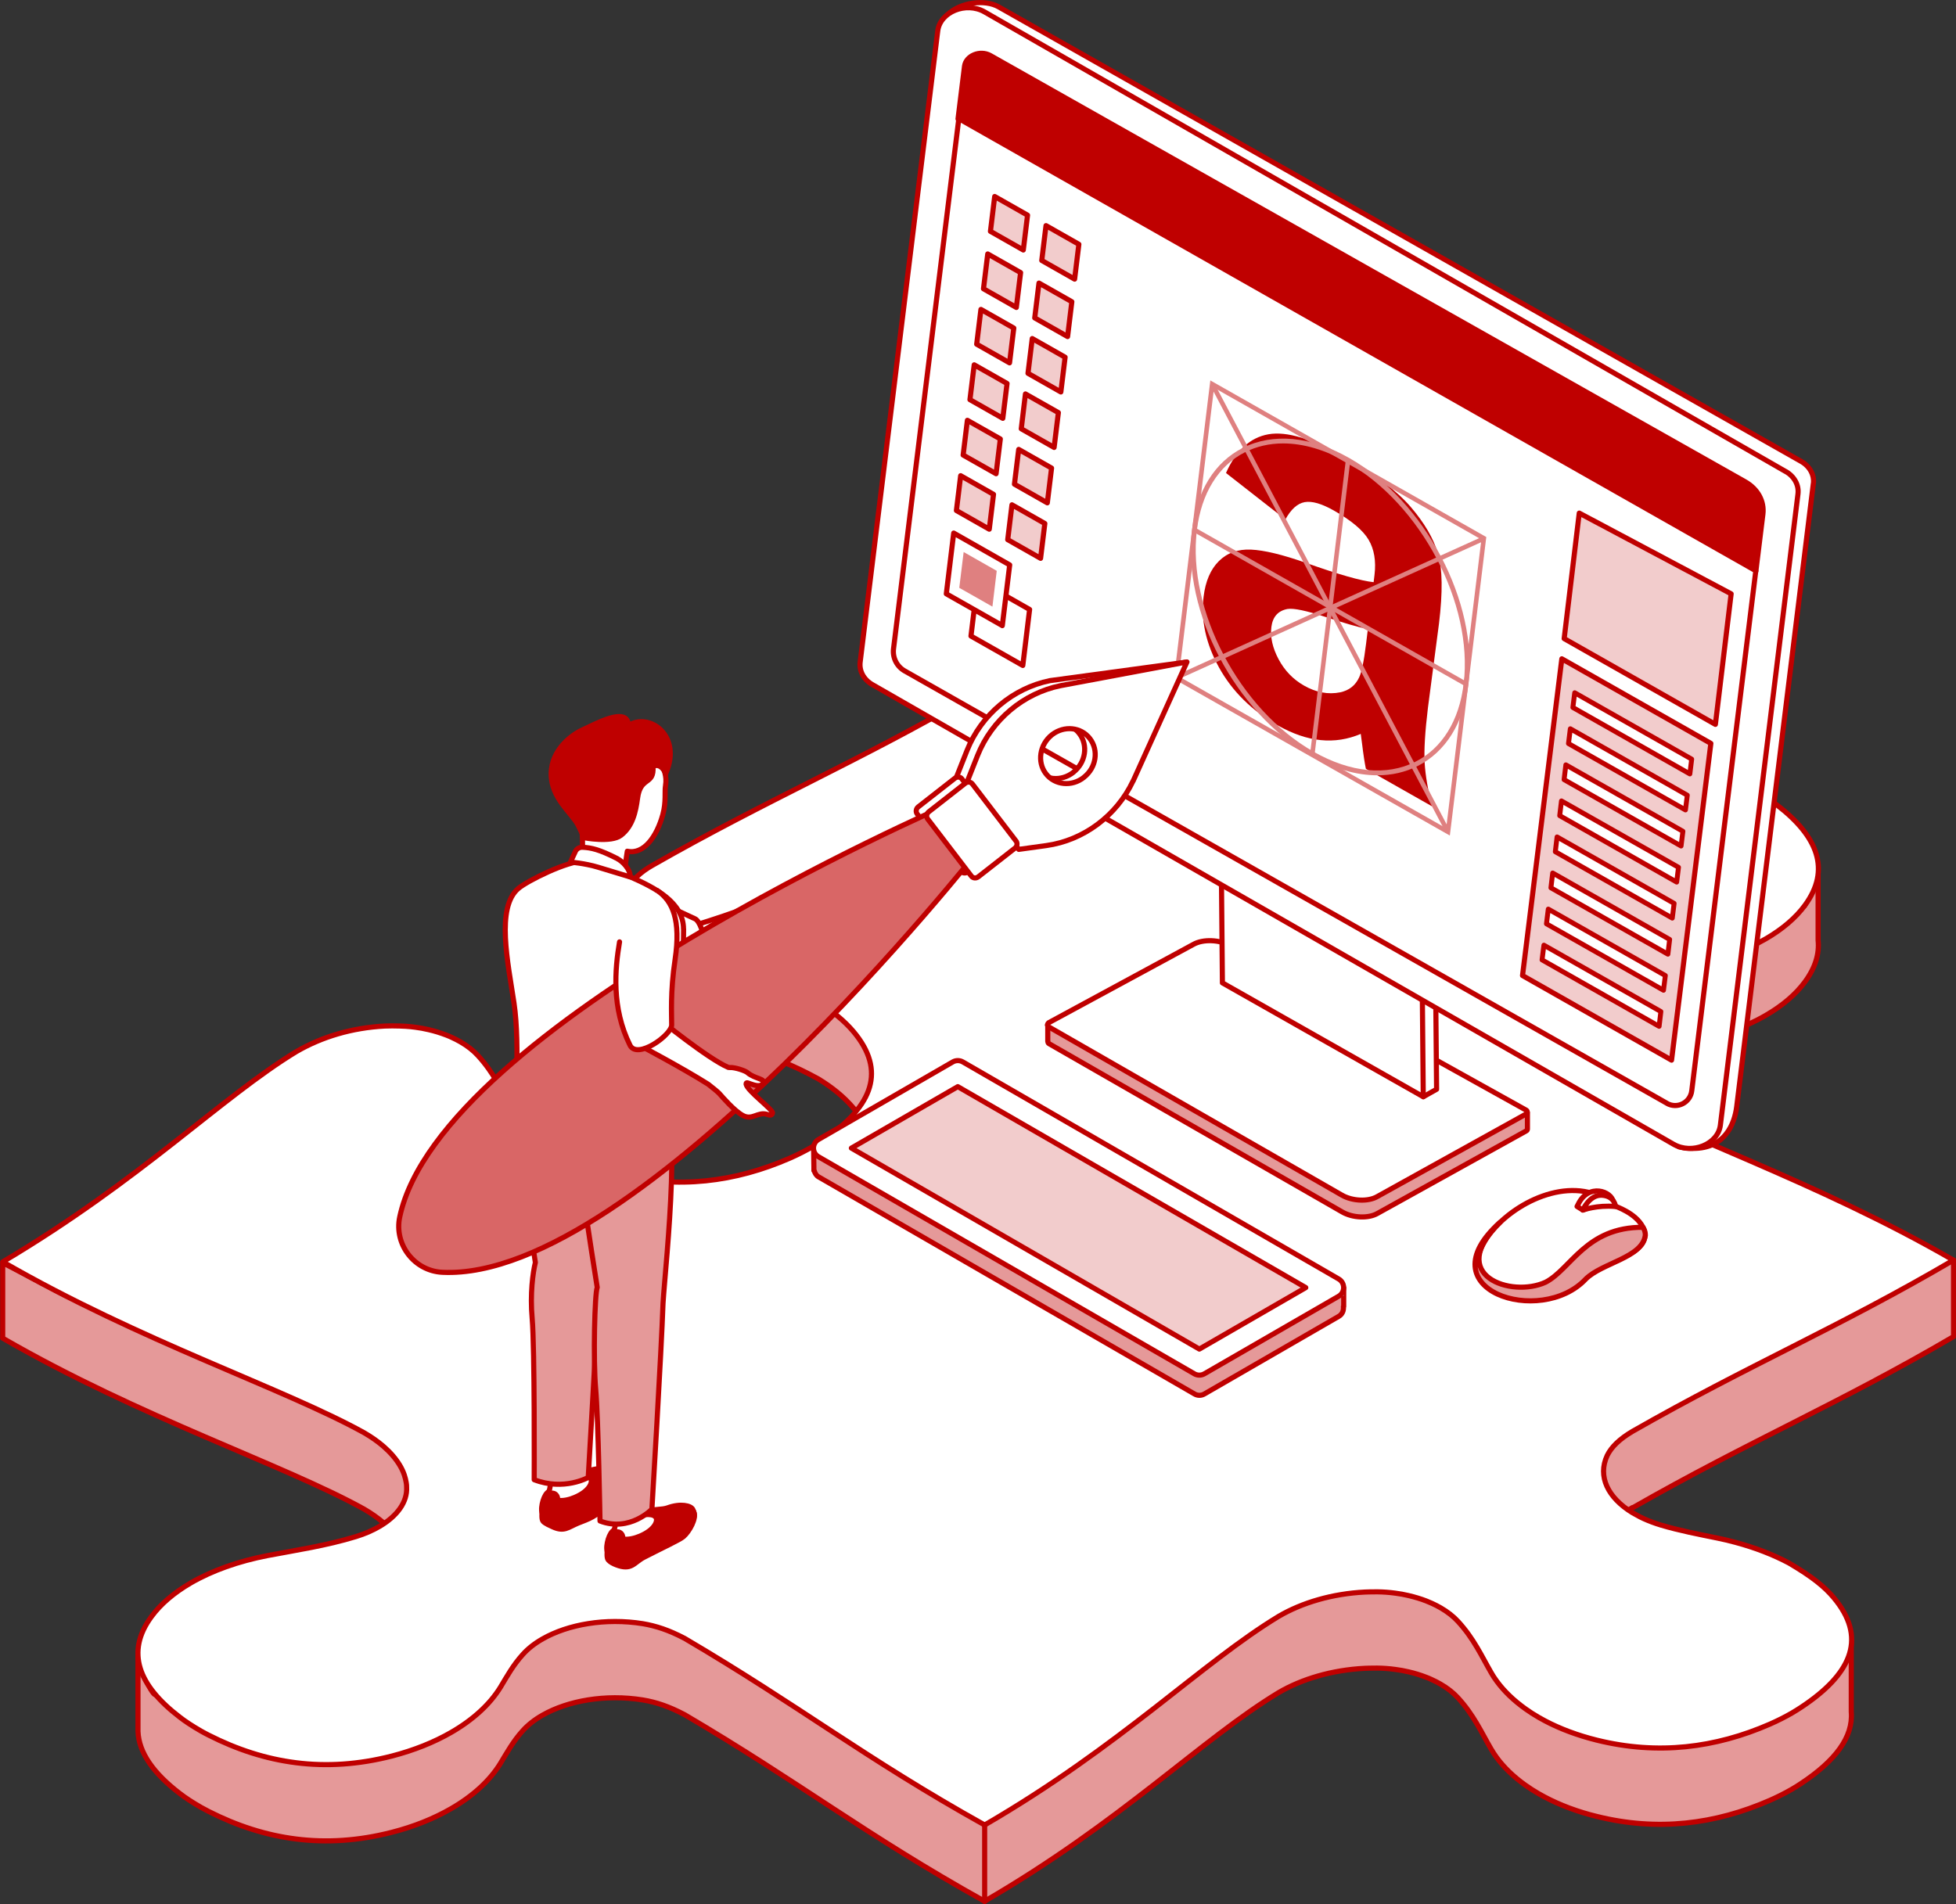 <?xml version="1.0" encoding="UTF-8"?>
<svg id="_レイヤー_2" data-name="レイヤー 2" xmlns="http://www.w3.org/2000/svg" xmlns:xlink="http://www.w3.org/1999/xlink" viewBox="0 0 267.22 260.17">
  <rect x="0" y="0" width="267.22" height="260.17" fill="#333333" stroke="none"/>
  <defs>
    <style>
      .cls-1, .cls-2 {
        fill: #bf0000;
      }

      .cls-1, .cls-3, .cls-4, .cls-5, .cls-6, .cls-7 {
        stroke: #bf0000;
        stroke-linecap: round;
        stroke-linejoin: round;
      }

      .cls-1, .cls-3, .cls-4, .cls-6, .cls-7 {
        stroke-width: .7px;
      }

      .cls-8 {
        fill: url(#_裼_胙琅韃_15);
      }

      .cls-3 {
        fill: #e59999;
      }

      .cls-9, .cls-5, .cls-6 {
        fill: #fff;
      }

      .cls-10 {
        fill: #c3ccd9;
      }

      .cls-4 {
        fill: #f2cccc;
      }

      .cls-5 {
        stroke-width: .67px;
      }

      .cls-11 {
        fill: #df8080;
      }

      .cls-7 {
        fill: #d96666;
      }
    </style>
    <linearGradient id="_裼_胙琅韃_15" data-name="ﾁ裼 胙琅韃 15" x1="122.07" y1="79.16" x2="240.89" y2="79.16" gradientUnits="userSpaceOnUse">
      <stop offset="0" stop-color="#5752d0"/>
      <stop offset="1" stop-color="#7f7cf9"/>
    </linearGradient>
  </defs>
  <g id="layout">
    <g>
      <g>
        <path class="cls-3" d="M223.04,206.03c15.82-9.05,28.1-14.17,43.84-23.39v-10.47l-10.64,3.84c-16.28-8.41-29.23-11.5-39.34-17.11-1.9-1.19-3.38-2.59-4.41-4.37-.21-.39-.38-.79-.71-2.09-.03-.19-.04-.4-.07-.59-.11-2.03,1.29-3.95,3.68-5.37.94-.55,2.03-1.03,3.24-1.4,4.13-1.26,8.2-1.84,12.1-2.6,3.99-.77,7.59-2.05,10.5-3.74,2.26-1.31,4.1-2.86,5.37-4.6,1.41-1.93,1.97-3.82,1.78-5.66v-9l-1.06,2.88-.84,1.47c-.96-1.58-1.76-1.88-3.74-3.4-.5-.38-1.03-.76-1.93-1.33-.23-.14-.46-.28-.69-.41-.44-.25-.89-.5-1.36-.74-7.68-3.9-15.88-5.21-25.04-2.85-3.04.78-5.77,1.88-8.09,3.22-2.98,1.72-5.29,3.84-6.73,6.18-.92,1.51-1.75,3.01-3.04,4.46-.71.8-1.63,1.52-2.7,2.13-3.5,2-8.63,2.91-13.71,2.08-2.13-.35-4.06-1.05-5.71-2-15.72-9.24-24.64-16.38-40.87-25.74-15.66,9.07-27.92,14.2-43.76,23.24-.64.37-.61-.64-1.12-.21l-1.7-1.74-1.13-2.99v10.3c0,.07,0,.14,0,.21v.07h0c.11,2.05,1.68,4.09,4.63,5.88.27.15.55.28.84.42.73.33,1.52.63,2.36.88,2.52.75,5.12,1.25,7.73,1.78.84.17,1.67.37,2.48.59,2.67.72,5.12,1.67,8.56,3.54,1.94,1.17,3.57,2.51,4.82,3.99.14.17.28.34.41.51,4.09,5.31,1.85,10.05-4.84,14.48-.4.27-.82.52-1.25.78-.95.55-1.96,1.06-3.03,1.53-7.44,3.25-15.28,4.25-23.63,2.19-2.62-.65-5-1.54-7.07-2.63-.3-.16-.59-.32-.87-.48-.64-.37-1.25-.76-1.82-1.17-1.6-1.14-2.93-2.42-3.93-3.79-.28-.38-.53-.76-.75-1.15-1.31-2.26-2.35-4.63-4.54-7.01-.63-.69-1.43-1.31-2.36-1.85-.38-.22-.79-.43-1.21-.62-.25-.11-.52-.22-.78-.33-.75-.29-1.56-.53-2.39-.73-.59-.14-1.2-.25-1.82-.33-.8-.11-1.63-.17-3.12-.18-.33,0-.67.02-1.02.02-4.48.22-8.6,1.46-12.08,3.49-8.84,5.37-16.9,13.28-31.51,22.92l-8.6-4.5v10.31c18.81,10.86,38.32,17.24,49.36,23.35,1,.58,1.89,1.21,2.67,1.88.93.81,1.68,1.68,2.22,2.59.25.42.44.85.6,1.28.12.36.22.72.27,1.08.04.2.05.4.05.6.12,2.03-1.28,3.95-3.68,5.36-.94.55-2.03,1.03-3.24,1.4-4.12,1.25-8.17,1.84-12.1,2.6-3.98.77-7.58,2.05-10.48,3.74-2.26,1.31-3.52,3.05-4.79,4.79-.21.29-1.2-1.66-1.2-1.66l-.46-.86-.74-2.61v10.18h0c.11,2.92,2.12,5.73,5.67,8.46.8.62,1.68,1.2,2.96,1.94.34.19.68.37,1.03.55,7.66,3.89,15.87,5.2,25.01,2.85,3.05-.78,5.78-1.89,8.1-3.23,2.99-1.72,5.3-3.84,6.74-6.18.91-1.5,1.74-3.02,3.04-4.46.71-.8,1.63-1.52,2.7-2.13,3.5-2,8.62-2.9,13.7-2.09,1.86.31,3.56.88,5.72,2.01,15.72,9.24,24.63,16.38,40.99,25.5,18.69-10.86,29.64-22.14,40.18-28.52,3.16-1.85,7.29-3.09,11.78-3.31.34-.01.67-.03,1.67-.03.84.01,1.66.07,2.46.18.62.08,1.23.19,1.82.33.84.19,1.64.44,2.39.73.27.1.53.21.78.33.42.19.83.4,1.21.62.93.54,1.73,1.16,2.36,1.85,2.19,2.38,3.22,4.75,4.54,7.01.23.39.48.78.75,1.15,1,1.37,2.33,2.65,3.93,3.79.57.41,1.18.8,1.82,1.17.28.16.57.32.87.48,2.07,1.09,4.45,1.99,7.07,2.63,8.35,2.07,16.19,1.06,23.63-2.19,1.07-.47,2.08-.98,3.03-1.53.43-.25.85-.51,1.25-.78,4.65-3.08,7.15-6.32,6.86-9.79v-9.78s-2.1,5.28-2.53,4.72c-.13-.17-.47-.75-.61-.92-1.25-1.48-2.18-2.04-5.4-3.94-2.15-1.14-4.6-2.09-7.27-2.81-.81-.22-1.63-.41-2.48-.59-2.61-.54-5.21-1.03-7.73-1.78-.84-.25-1.63-.55-2.36-.88-.29-.13-.57-.27-1.57-.83-3.3-2.03-4.76-4.92-3.41-7.8.59-1.18,1.69-2.25,3.46-3.3Z"/>
        <path class="cls-6" d="M240.12,108.24c.24.14.47.27.69.41.89.57,1.42.94,1.93,1.33,5.63,4.32,7.39,8.87,3.85,13.71-1.27,1.74-3.11,3.29-5.37,4.6-2.91,1.68-6.51,2.97-10.5,3.74-3.9.75-7.97,1.34-12.1,2.6-1.21.37-2.3.84-3.24,1.4-2.4,1.41-3.79,3.33-3.68,5.37.03.19.04.4.07.59.33,1.3.5,1.7.71,2.09,1.03,1.78,2.5,3.18,4.4,4.37,11.7,6.49,31.18,12.87,49.99,23.74-15.73,9.22-28.01,14.35-43.84,23.39-1.77,1.05-2.88,2.12-3.46,3.3-1.35,2.88.11,5.77,3.41,7.8.99.56,1.27.7,1.57.83.73.33,1.52.63,2.36.88,2.52.75,5.12,1.25,7.73,1.78.84.17,1.67.37,2.48.59,2.67.72,5.12,1.67,7.27,2.81,3.23,1.9,4.86,3.24,6.11,4.72.14.17.28.34.41.51,4.09,5.31,1.85,10.05-4.84,14.48-.4.27-.82.52-1.25.78-.95.55-1.96,1.06-3.03,1.53-7.44,3.25-15.29,4.25-23.63,2.19-2.62-.65-5-1.54-7.07-2.63-.3-.16-.59-.32-.87-.48-.64-.37-1.25-.76-1.82-1.17-1.6-1.14-2.93-2.42-3.93-3.79-.28-.38-.53-.76-.75-1.15-1.31-2.26-2.35-4.63-4.54-7.01-.63-.69-1.43-1.31-2.36-1.85-.38-.22-.79-.43-1.21-.62-.25-.11-.52-.22-.78-.33-.75-.29-1.56-.53-2.4-.73-.59-.14-1.2-.25-1.82-.33-.8-.11-1.63-.17-2.46-.18-1,0-1.33.02-1.67.03-4.49.22-8.62,1.46-11.78,3.31-10.54,6.38-21.49,17.66-40.18,28.52-16.36-9.12-25.27-16.26-40.99-25.5-2.16-1.13-3.86-1.69-5.72-2.01-5.09-.81-10.21.09-13.7,2.09-1.07.61-1.99,1.33-2.7,2.13-1.31,1.45-2.14,2.96-3.04,4.46-1.44,2.34-3.75,4.46-6.74,6.18-2.32,1.34-5.05,2.44-8.1,3.23-9.15,2.35-17.35,1.04-25.01-2.85-.35-.18-.7-.36-1.03-.55-1.28-.74-2.16-1.32-2.96-1.94-5.63-4.32-7.4-8.87-3.85-13.7,1.27-1.74,3.11-3.29,5.37-4.61,2.91-1.69,6.51-2.97,10.48-3.74,3.93-.75,7.98-1.34,12.1-2.6,1.21-.37,2.3-.85,3.24-1.4,2.4-1.41,3.8-3.34,3.68-5.36,0-.19-.01-.4-.05-.6-.06-.36-.15-.73-.27-1.08-.15-.44-.35-.86-.6-1.28-.54-.91-1.29-1.78-2.22-2.59-.77-.67-1.67-1.3-2.67-1.88-11.05-6.11-30.55-12.49-49.36-23.35,18.93-11.24,29.89-22.52,40.11-28.73,3.48-2.02,7.6-3.26,12.08-3.49.35,0,.68-.02,1.02-.02,1.5.01,2.32.07,3.12.18.62.08,1.23.19,1.82.33.84.19,1.64.44,2.4.73.27.1.53.21.78.33.42.19.83.4,1.21.62.93.54,1.73,1.16,2.36,1.85,2.19,2.38,3.22,4.75,4.54,7.01.23.39.48.78.75,1.15,1,1.37,2.33,2.65,3.93,3.79.57.41,1.18.8,1.82,1.17.28.16.57.32.87.48,2.07,1.09,4.45,1.99,7.07,2.63,8.35,2.07,16.19,1.06,23.63-2.19,1.07-.47,2.08-.98,3.03-1.53.43-.25.85-.51,1.25-.78,6.69-4.43,8.93-9.17,4.84-14.48-.13-.17-.27-.34-.41-.51-1.25-1.48-2.89-2.82-4.82-3.99-3.44-1.87-5.89-2.82-8.56-3.54-.81-.22-1.63-.41-2.48-.59-2.61-.54-5.21-1.03-7.73-1.78-.84-.25-1.63-.55-2.36-.88-.29-.13-.57-.27-.84-.42-4.02-2.44-5.49-5.34-4.17-8.12.66-1.36,1.88-2.49,3.49-3.4,15.84-9.04,28.1-14.17,43.76-23.24,16.23,9.35,25.14,16.5,40.87,25.74,1.65.95,3.58,1.65,5.71,2,5.09.83,10.21-.08,13.71-2.08,1.07-.61,1.99-1.33,2.7-2.13,1.29-1.46,2.12-2.96,3.04-4.46,1.44-2.34,3.75-4.46,6.73-6.18,2.32-1.34,5.05-2.44,8.09-3.22,9.16-2.36,17.37-1.05,25.04,2.85.47.24.92.48,1.36.74Z"/>
        <line class="cls-3" x1="134.52" y1="249.36" x2="134.52" y2="259.82"/>
      </g>
      <path class="cls-3" d="M183.56,175.98l-6.2-1.64-45.82-26.47c-.42-.24-.94-.24-1.36,0l-16.65,9.61-2.38-.63.04,2.65c-.01.1,0,.19,0,.28v.18s.05.01.05.01c.09.33.26.65.59.84l51.35,29.66c.42.25.94.25,1.36,0l18.35-10.6c.51-.29.7-.83.64-1.34h.04s0-2.57,0-2.57Z"/>
      <g>
        <g>
          <g>
            <path class="cls-6" d="M224.72,168.69c.11,2.34-3.83,3.46-6.21,4.52-1.96.78-4.11,4.13-7.29,4.18-21.52.39-.66-21.42,9.38-12.62.1.09,2.84.94,3.84,2.89.16.31.23.66.28,1.02Z"/>
            <path class="cls-3" d="M224.77,168.83c-.44,3.03-5.91,3.73-8.13,5.94-6.15,6.58-22.07,1.51-11.71-7.75-7.51,7.25,1.52,10.36,6.23,8.18,3.47-1.8,5.52-7.55,13.3-7.5,0,0,.34.46.32,1.12Z"/>
            <path class="cls-6" d="M215.45,164.85l.79.49c.14-.04.29-.1.46-.18.68-.47,2.51-.76,3.7-.92-.19-1.46-3.37-2.62-4.79.3-.09.19-.16.31-.16.31Z"/>
            <path class="cls-6" d="M220.71,164.86s-.11-1.42-1.84-1.54c-1.72-.12-2.64,2.03-2.64,2.03,0,0,1.94-.72,4.47-.49Z"/>
          </g>
          <g>
            <polygon class="cls-10" points="181.36 177.07 183.56 177.07 183.56 175.98 181.36 175.81 181.36 177.07"/>
            <path class="cls-6" d="M111.82,155.7l18.35-10.6c.42-.24.94-.24,1.36,0l51.35,29.66c.91.52.91,1.83,0,2.36l-18.35,10.6c-.42.24-.94.24-1.36,0l-51.35-29.66c-.91-.52-.91-1.83,0-2.36Z"/>
            <polygon class="cls-4" points="116.31 156.88 130.85 148.48 178.39 175.94 163.85 184.34 116.31 156.88"/>
          </g>
        </g>
        <g>
          <path class="cls-3" d="M143.11,140.08h2.87v.51l17.06-9.24c1.32-.76,3.63-.67,5.16.21l37.61,20.92v-.41h2.86v2.21h0c0,.1-.06.19-.15.24l-20.33,11.28c-1.24.72-3.4.63-4.83-.2l-40.06-23c-.12-.07-.15-.19-.14-.32h-.02v-2.21Z"/>
          <path class="cls-6" d="M143.27,139.76c-.21.12-.21.43,0,.55l40.06,23c1.43.82,3.6.91,4.83.19l20.33-11.28c.2-.11.21-.38.04-.51h0s-40.35-22.45-40.35-22.45c-1.53-.88-3.84-.97-5.16-.21l-19.76,10.7s0,0,0,0Z"/>
          <path class="cls-6" d="M187.15,89.2h0c-9.01-5.11-18.74-.12-18.65,9.57l25.95,51.09,1.81-1.02-.42-45.51c-.05-5.59-3.49-11.19-8.69-14.14Z"/>
          <path class="cls-6" d="M185.33,90.21h0c-9.02-5.11-18.74-.12-18.65,9.57l.32,34.52,27.44,15.56-.42-45.51c-.05-5.59-3.49-11.19-8.69-14.14Z"/>
          <path class="cls-6" d="M247.73,66.07l-10.47,85.14c-.28,2.29-1.56,5.74-5.96,5.71-.55,0-1.16-.06-1.82-.2-.02,0-.04,0-.06,0l-.04-.02-33.24-19.98-1.83-1.1-10.23-6.15-17.22-10.35-45.61-27.42c-1.18-.67-1.83-1.84-1.68-3.04l8.74-84.46c.11-.88.53-1.6,1.13-2.19,1.77-1.71,5.12-2.14,6.99-1.07l21.43,12.14,66.83,37.86,21.36,12.1c1.19.67,1.83,1.84,1.69,3.04Z"/>
          <path class="cls-6" d="M243.95,64.43L134.51,1.63c-2.53-1.45-6.08-.01-6.4,2.6l-10.6,86.24c-.15,1.22.49,2.4,1.68,3.08l109.44,62.8c2.53,1.45,6.08,0,6.4-2.61l10.6-86.24c.15-1.22-.49-2.4-1.68-3.08Z"/>
          <path class="cls-8" d="M240.86,70.31l-9.7,78.91c-.18,1.44-2.11,2.25-3.52,1.45l-5.45-3.07h0l-12.57-7.11h-.01l-8.57-4.84-14.36-8.11-9.53-5.38-14.1-7.96-38.49-21.73c-1.73-.97-2.66-2.68-2.45-4.44l9.7-78.92c.18-1.44,2.12-2.23,3.53-1.44l6.54,3.69,14.1,7.95,9.52,5.37,14.36,8.11,8.59,4.86,11.92,6.73,38.07,21.49c1.72.99,2.66,2.68,2.43,4.45Z"/>
          <path class="cls-1" d="M240.84,70.26l-.96,7.78-109-61.79.89-7.22c.2-1.43,2.12-2.23,3.53-1.44l20.64,11.66,23.87,13.48,8.6,4.86,11.92,6.73,38.07,21.5c1.73.97,2.66,2.66,2.44,4.44Z"/>
        </g>
        <g>
          <path class="cls-6" d="M227.72,150.75l-104.12-59.07c-1.08-.61-1.68-1.81-1.53-3.03l8.92-72.44,108.88,61.78-8.75,71.06c-.2,1.62-1.98,2.52-3.4,1.71Z"/>
          <polygon class="cls-4" points="134.36 39.46 134.94 34.7 139.43 37.25 138.85 42.01 134.36 39.46"/>
          <polygon class="cls-4" points="141.36 43.44 141.94 38.68 146.43 41.23 145.85 45.99 141.36 43.44"/>
          <polygon class="cls-4" points="135.31 31.61 135.89 26.85 140.38 29.4 139.8 34.16 135.31 31.61"/>
          <polygon class="cls-4" points="142.32 35.59 142.9 30.83 147.39 33.38 146.81 38.14 142.32 35.59"/>
          <polygon class="cls-4" points="133.43 47.03 134.01 42.28 138.5 44.83 137.92 49.58 133.43 47.03"/>
          <polygon class="cls-4" points="140.44 51.01 141.02 46.26 145.51 48.81 144.93 53.56 140.44 51.01"/>
          <polygon class="cls-4" points="132.51 54.61 133.09 49.85 137.58 52.4 137 57.16 132.51 54.61"/>
          <polygon class="cls-4" points="139.52 58.59 140.09 53.83 144.59 56.38 144.01 61.14 139.52 58.59"/>
          <polygon class="cls-4" points="131.58 62.18 132.16 57.43 136.66 59.98 136.08 64.73 131.58 62.18"/>
          <polygon class="cls-4" points="138.59 66.16 139.17 61.41 143.66 63.96 143.08 68.71 138.59 66.16"/>
          <polygon class="cls-4" points="130.66 69.76 131.24 65 135.73 67.55 135.15 72.31 130.66 69.76"/>
          <path class="cls-6" d="M133.58,79.26l-.93,7.65,7.08,4.02.93-7.65-7.07-4.02h0Z"/>
          <g>
            <path class="cls-6" d="M136.93,85.48l-7.65-4.34,1.01-8.3,7.65,4.35-1.01,8.3Z"/>
            <polygon class="cls-11" points="135.58 82.89 131.05 80.32 131.65 75.43 136.17 78 135.58 82.89"/>
          </g>
          <polygon class="cls-4" points="137.67 73.74 138.25 68.98 142.74 71.53 142.16 76.29 137.67 73.74"/>
          <polygon class="cls-4" points="228.36 144.86 208 133.3 213.37 90.02 233.73 101.58 228.36 144.86"/>
          <polygon class="cls-9" points="201.03 131.12 151.93 103.23 160.11 36.16 209.21 64.04 201.03 131.12"/>
          <polygon class="cls-5" points="214.88 96.67 215.13 94.66 231.11 103.73 230.86 105.75 214.88 96.67"/>
          <polygon class="cls-5" points="214.28 101.6 214.53 99.58 230.51 108.66 230.26 110.67 214.28 101.6"/>
          <polygon class="cls-5" points="213.68 106.53 213.92 104.51 229.91 113.59 229.66 115.6 213.68 106.53"/>
          <polygon class="cls-5" points="213.08 111.45 213.32 109.44 229.31 118.51 229.06 120.53 213.08 111.45"/>
          <polygon class="cls-5" points="212.48 116.38 212.72 114.36 228.71 123.44 228.46 125.45 212.48 116.38"/>
          <polygon class="cls-5" points="211.88 121.31 212.12 119.29 228.1 128.37 227.86 130.38 211.88 121.31"/>
          <polygon class="cls-5" points="211.27 126.23 211.52 124.22 227.51 133.3 227.26 135.31 211.27 126.23"/>
          <polygon class="cls-5" points="210.67 131.16 210.92 129.15 226.9 138.22 226.66 140.24 210.67 131.16"/>
          <path class="cls-2" d="M175.6,70.97l-8.11-6.34c1.37-3.09,3.31-4.85,5.8-5.29,2.49-.44,5.99.61,10.49,3.17,4.08,2.32,7.06,4.57,8.94,6.75,1.87,2.18,3.12,4.31,3.73,6.38.62,2.07.66,5.26.14,9.56l-1.51,11.5c-.4,3.29-.55,5.8-.45,7.53.1,1.73.44,3.71,1.03,5.96l-9.06-5.14c-.16-.79-.34-1.93-.52-3.42-.08-.67-.14-1.12-.18-1.35-1.76.75-3.59,1.04-5.47.85-1.88-.19-3.83-.86-5.85-2-3.56-2.02-6.24-4.67-8.04-7.92-1.8-3.26-2.5-6.48-2.11-9.68.26-2.12.95-3.73,2.09-4.86,1.14-1.13,2.6-1.65,4.39-1.57,1.79.08,4.31.68,7.56,1.83,4.39,1.56,7.45,2.44,9.19,2.62l.12-.99c.23-1.9-.04-3.51-.81-4.81-.77-1.3-2.36-2.64-4.78-4.01-1.63-.92-2.94-1.3-3.94-1.13-1,.18-1.88.97-2.66,2.39ZM186.87,85.96c-1.22-.24-3.14-.79-5.76-1.65-2.61-.86-4.35-1.23-5.2-1.1-1.31.24-2.04,1.06-2.22,2.47-.17,1.38.16,2.85.99,4.41.83,1.55,1.99,2.75,3.47,3.59,1.65.94,3.3,1.25,4.94.92,1.22-.26,2.08-.94,2.59-2.04.34-.71.66-2.25.95-4.62l.24-1.97Z"/>
          <path class="cls-11" d="M188.17,105.94c-2.86,0-5.94-.89-9.05-2.66-10.34-5.87-17.64-19.74-16.27-30.92.64-5.27,3.11-9.23,6.94-11.16,4.14-2.08,9.3-1.59,14.55,1.39,10.34,5.87,17.64,19.74,16.27,30.92h0c-.64,5.27-3.11,9.23-6.94,11.16-1.69.85-3.54,1.27-5.5,1.27ZM175.29,60.59c-1.86,0-3.61.4-5.2,1.2-3.63,1.83-5.97,5.61-6.58,10.65-1.33,10.94,5.82,24.52,15.94,30.27,5.05,2.87,10,3.35,13.93,1.37,3.63-1.83,5.97-5.61,6.58-10.65,1.33-10.94-5.82-24.52-15.94-30.27-3.01-1.71-5.98-2.57-8.72-2.57Z"/>
          <path class="cls-11" d="M198.07,114.17l-37.7-21.4,4.98-40.79,37.7,21.4-4.98,40.79ZM161.05,92.43l36.52,20.74,4.81-39.45-36.52-20.74-4.81,39.45Z"/>
          <polygon class="cls-11" points="200.13 93.74 163.02 72.67 163.33 72.13 200.44 93.2 200.13 93.74"/>
          <rect class="cls-11" x="161.52" y="82.62" width="40.42" height=".62" transform="translate(77.48 253.34) rotate(-83.07)"/>
          <rect class="cls-11" x="181.4" y="48.5" width=".62" height="69.15" transform="translate(-17.78 94.22) rotate(-27.77)"/>
          <rect class="cls-11" x="158.65" y="82.77" width="46.12" height=".62" transform="translate(-18.09 82.32) rotate(-24.35)"/>
        </g>
      </g>
      <g>
        <g>
          <path class="cls-6" d="M110.79,124.61c-1.22.48-2.46.66-2.18,1.19.32.6,2.21,1.01,2.22,1.26.07,1.2-3,.08-3.98-.8-1.27-1.12-11.21,4.58-11.21,4.58l-1.99-4.02s9.61-2.86,11.57-4.27c.76-.54,2.07-1.14,3.87-.91.44.05,1.11,2.21,2.56,1.21,1.24-.86,2.41-1.24,2.53-1.03.25.4-2.16,2.3-3.39,2.79Z"/>
          <path class="cls-6" d="M77.04,118.8c-2.02,2.47.91,5.69,4.59,8.28,3.1,2.18,7.64,4.87,13.35,4.8,2.25-.03,1.19-5.74-.02-6.33-1.21-.59-4.09-1.73-7.89-4.29-4.46-3.01-8.23-4.65-10.02-2.46Z"/>
        </g>
        <g>
          <g>
            <path class="cls-1" d="M74.95,203.82c-.55.54-1.24,3.51-.75,4.06.29.31.92.57,1.31.75,1.57.73,2.13.04,3.47-.51.62-.25,1.4-.52,1.98-.86,1.72-1.02,3.13-2.23,3.54-2.59.77-.67,1.55-2.14,1.13-3.07-.35-.76-9.94,1.51-10.66,2.21Z"/>
            <path class="cls-1" d="M79.74,201.19c-1.23.48-4.44,2.26-4.99,2.79-.59.57-1.04,2.48-.55,3.02.29.31,1.04.6,1.44.74,1.6.53,6.02-1.52,8.21-3.44.76-.67,2.05-2.24,1.63-3.16-.35-.76-3.41-.85-5.74.05Z"/>
          </g>
          <path class="cls-6" d="M75.26,202.53c-.1.56-.18,1.11-.34,1.65.27-.16.62-.22.9-.05.28.18.43.56.33.87.78.13,1.66-.09,2.38-.4,2.04-.87,2.4-2.04,2.21-2.46-.6-1.32-4.91.49-5.48.39Z"/>
        </g>
        <path class="cls-3" d="M81.67,143.69c-3.01-2.61-6-2.19-6.97-1.45-4.02,3.04-3.99,10.3-3.79,12.69.19,2.15,1.61,13.88,2.23,17.58-.34,1.36-.74,4.29-.44,7.62.36,4.04.28,22.06.28,22.06,4.06,1.57,7.38-.31,7.38-.31,0,0,1.21-20.59,1.52-27.55.04-3.89,5.19-25.94-.21-30.64Z"/>
        <g>
          <g>
            <path class="cls-1" d="M83.85,209.1c-.55.53-1.24,3.52-.75,4.06.29.32.68.5,1.08.66,2.12.82,2.43-.32,3.8-1.03,2.55-1.32,4.87-2.37,5.4-2.83.77-.67,1.82-2.46,1.4-3.38-.35-.76-10.21,1.82-10.93,2.53Z"/>
            <path class="cls-1" d="M88.64,206.47c-1.23.48-4.44,2.26-4.99,2.79-.59.57-1.04,2.48-.55,3.02.29.31,1.04.6,1.44.74,1.6.53,6.02-1.52,8.21-3.44.76-.67,2.77-1.75,1.88-3.36-.27-.48-1.63-.84-3.42-.19-.78.28-1.78.14-2.57.44Z"/>
          </g>
          <path class="cls-6" d="M84.16,207.81c-.1.55-.19,1.11-.34,1.65.27-.15.62-.22.9-.04.28.17.43.55.33.87.78.13,1.66-.09,2.39-.4,2.04-.87,2.4-2.04,2.21-2.46-.6-1.32-4.91.49-5.48.39Z"/>
        </g>
        <path class="cls-3" d="M89.7,146.88c-3.08-2.53-6.78-.43-7.76.31-4.02,3.04-3.4,7.07-3.19,9.45.17,1.96,2.02,14.2,2.84,19.27,0,0,0,0,0,.01-.34.76-.57,9.84-.21,13.88.36,4.04.59,18.03.59,18.03,4.06,1.56,7.09-1.61,7.09-1.61,0,0,1.31-21.83,1.52-28.14.37-5.96,2.99-27.99-.89-31.19Z"/>
        <path class="cls-6" d="M93.38,126.95c0-3.67-3.94-5.67-7.27-7.13-2.74-1.2-4.82-2.18-6.24-2.18-2.41,0-7.81,2.72-9.03,3.74-3.13,2.6-1.43,10.22-.62,15.67.89,5.93.04,15.59.04,15.59,4.69,5.42,23.76.3,23.76.3-1.64-7.03-.63-20.12-.63-26Z"/>
        <g>
          <g>
            <path class="cls-6" d="M153.36,106.03l8.59-15.54-18.5,2.51c-5.06,1.03-9.38,4.64-11.33,9.52l-1.42,3.58,3.34,4.39.36.48,3.34,4.39,3.76-.52c5.1-.71,9.61-4.08,11.85-8.82ZM146.65,105.52c-1.66,1.32-3.99,1.1-5.22-.51-1.21-1.59-.84-3.96.83-5.29,1.67-1.31,4-1.07,5.2.52,1.22,1.6.87,3.95-.82,5.28Z"/>
            <path class="cls-6" d="M137.37,114.24l-5.96-7.81c-.22-.3-.65-.33-.96-.09l-5,3.91c-.31.24-.37.68-.15.97l5.96,7.81c.23.3.66.34.96.1l5-3.91c.31-.24.37-.68.15-.97Z"/>
          </g>
          <path class="cls-7" d="M133.85,116l-.42-4.41-4.16-1.53s-69.07,30.02-74.66,56.22c-.8,3.76,2,7.39,5.83,7.57,26.76,1.28,73.4-57.86,73.4-57.86Z"/>
          <g>
            <path class="cls-6" d="M154.8,106.72l7.36-16.27-17.27,3.24c-5.06,1.03-9.38,4.64-11.33,9.52l-1.42,3.58,3.34,4.39.36.49,3.34,4.39,3.76-.52c5.1-.71,9.61-4.08,11.85-8.82ZM148.09,106.21c-1.65,1.32-3.99,1.1-5.22-.51-1.2-1.59-.84-3.96.83-5.29,1.67-1.31,4-1.07,5.2.52,1.22,1.6.87,3.96-.82,5.28Z"/>
            <path class="cls-6" d="M138.81,114.93l-5.97-7.81c-.23-.3-.66-.34-.96-.1l-5,3.91c-.31.24-.37.68-.15.97l5.97,7.81c.22.3.65.34.96.09l5-3.91c.31-.24.37-.68.15-.97Z"/>
          </g>
        </g>
        <path class="cls-6" d="M90.45,104.11c-.18-1.15-.87-.06-1.79-.78-.96-.75-2.25-.93-3.47-.97-1.08-.03-2.24.07-3.11.71-.64.48-1.05,1.2-1.39,1.93-2.39,5.06-.75,7.21-1.18,12.42,1.53.67,4,1.77,5.66,1.88.29.02.14-.64.53-2.99,2.24.49,4.02-1.97,4.85-5,.48-1.74.23-3.16.37-3.95.23-1.39-.28-2.12-.47-3.26Z"/>
        <path class="cls-1" d="M85.86,99.14c-.1-2.75-4.68-.11-6.21.56-1.52.67-4.35,2.74-4.35,6.06s2.81,5.33,3.66,6.96c.19.36.85,1.75.85,1.75,0,0,3.68.71,5.02-.33,1.58-1.21,2.02-3.19,2.27-5.07.4-3.06,2.29-1.7,2.11-4.33,1.1-.61,1.74.96,1.74.96,2.29-5.24-2.31-8.41-5.1-6.55Z"/>
        <path class="cls-6" d="M84.37,117.34c-2.54-1.29-3.59-1.5-4.78-1.57-.38-.02-.73.16-.94.48l-.72,1.55s1.96.15,3.78.7c1.82.55,4.39,1.33,4.39,1.33.02-1.1-1.11-2.17-1.74-2.48Z"/>
        <g>
          <path class="cls-6" d="M101.94,148.14c-.07-.34.35-.12.53-.06.46.15,1.36.52,1.74-.02.49-.68-1.08-.61-2.09-1.49-.3-.27-1.73-.74-2.38-.7-.07,0-.16,0-.25-.02-2.81-1.2-9.55-6.69-9.55-6.69l-2.64,3.63s5.89,3.11,9.45,5.36c.63.49,1.31,1.04,1.53,1.28.43.49,2,2.31,3.17,2.97,1.33.75,2.05-.53,3.35-.13.18.05.67.28.74-.19.07-.47-3.42-2.99-3.61-3.93Z"/>
          <path class="cls-6" d="M84.64,128.7c-.63,3.74-1.11,9,1.42,14.11.99,2.02,5.69-1.4,5.7-2.75.01-1.35-.21-4.44.47-8.97.79-5.32-.29-7.98-2.47-9.42"/>
        </g>
      </g>
      <polygon class="cls-4" points="215.75 70.11 236.5 81.14 234.35 98.98 213.69 87.26 215.75 70.11"/>
    </g>
  </g>
</svg>